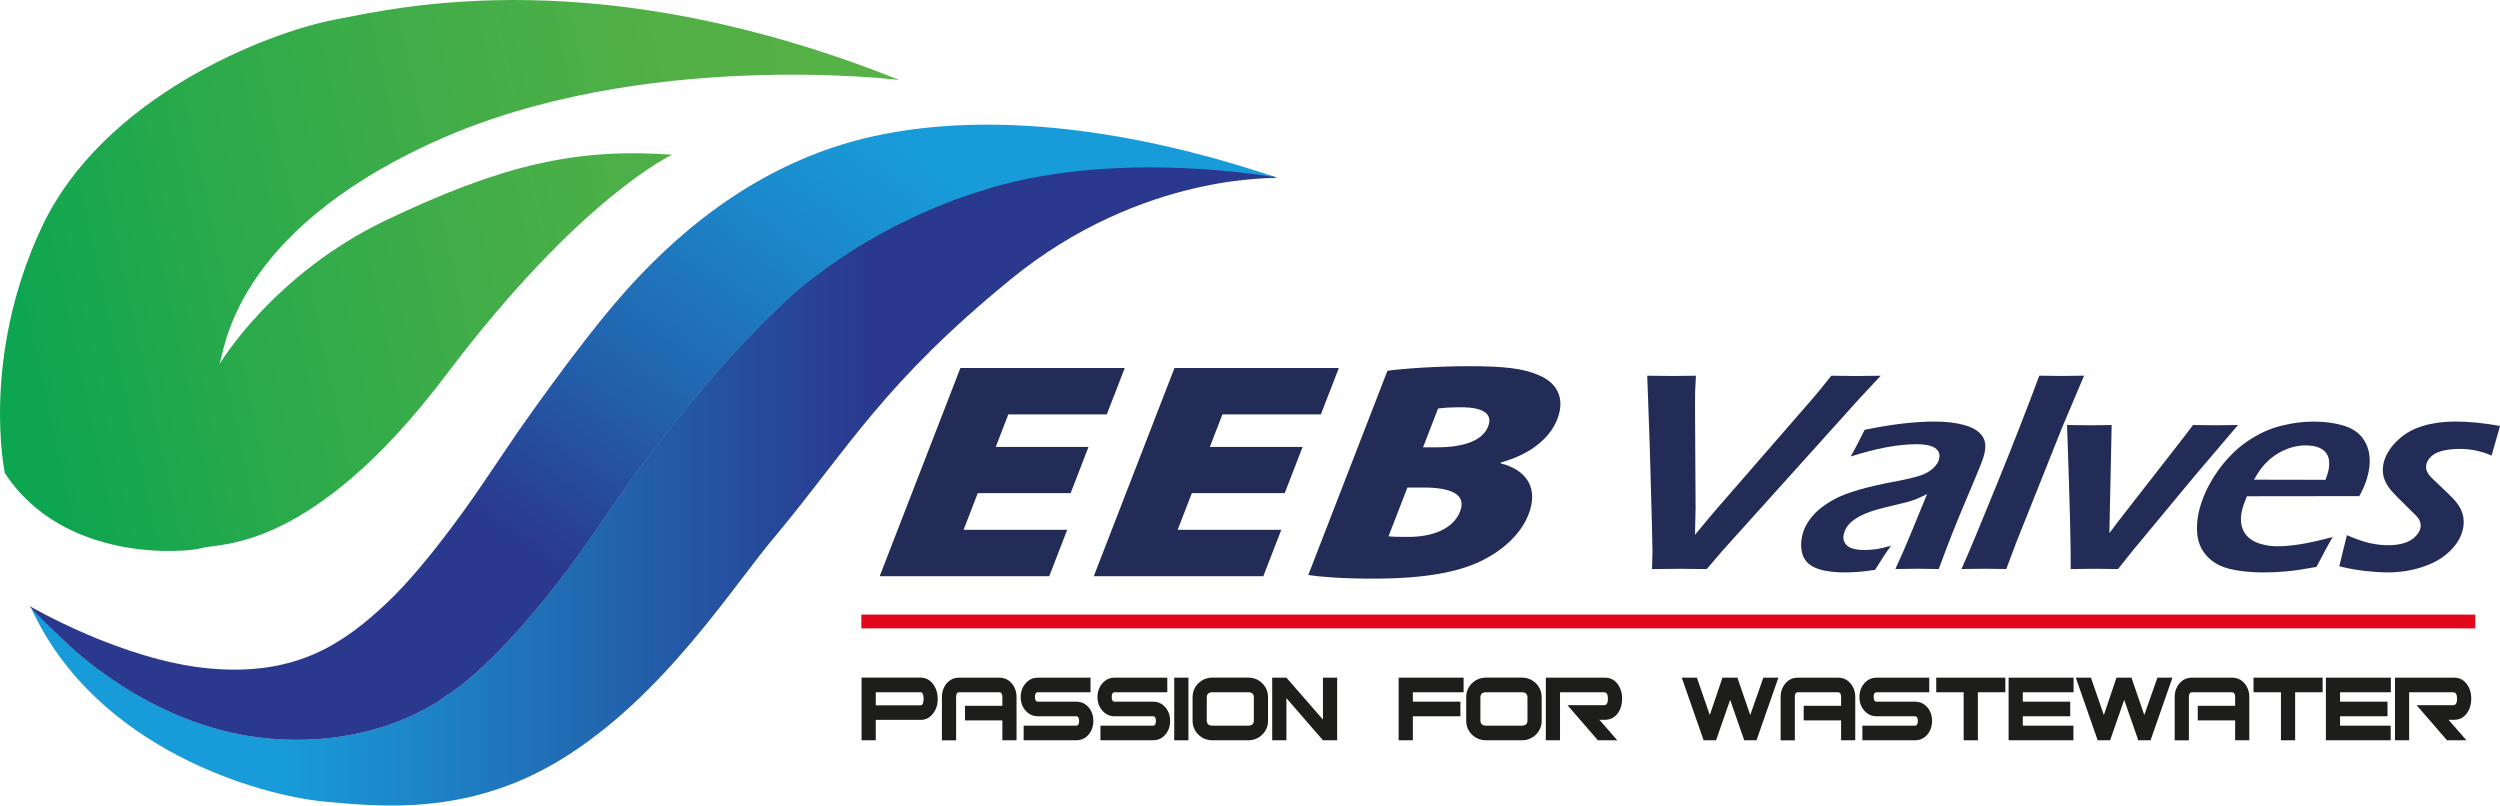 <?xml version="1.0" encoding="UTF-8"?><svg id="b" xmlns="http://www.w3.org/2000/svg" xmlns:xlink="http://www.w3.org/1999/xlink" viewBox="0 0 904.89 291.58"><defs><linearGradient id="d" x1="5.04" y1="122.98" x2="323.14" y2="54" gradientUnits="userSpaceOnUse"><stop offset="0" stop-color="#0da550"/><stop offset=".27" stop-color="#2caa4b"/><stop offset=".54" stop-color="#43ad48"/><stop offset=".79" stop-color="#52b046"/><stop offset="1" stop-color="#57b146"/></linearGradient><linearGradient id="e" x1="11.17" y1="175.93" x2="462.3" y2="175.93" gradientUnits="userSpaceOnUse"><stop offset=".2" stop-color="#189cd9"/><stop offset=".67" stop-color="#2a398e"/></linearGradient><linearGradient id="f" x1="141.64" y1="274.06" x2="404.61" y2="-92.84" gradientUnits="userSpaceOnUse"><stop offset=".2" stop-color="#2a398e"/><stop offset=".34" stop-color="#235eaa"/><stop offset=".54" stop-color="#1b8acc"/><stop offset=".64" stop-color="#189cd9"/></linearGradient></defs><g id="c"><path d="M1.75,171.24s-8.85-41.53,13.28-88.85C37.15,35.07,96.39,11.92,120.9,7.16s96.34-21.45,204.6,21.79c0,0-93.28-11.57-167.83,22.13-74.55,33.7-76.43,77.28-78.3,80.85,0,0,19.23-32.68,60.77-52.43,41.53-19.74,68.43-26.04,103.15-23.49,0,0-33.11,15.15-81.87,79.74-48.77,64.6-82.47,60.77-88.09,62.55-5.62,1.79-50.21,5.62-71.57-27.06Z" style="fill:url(#d);"/><path d="M597.96,205.97l.17-6.46c0-.85-.07-4.12-.21-9.79l-.78-28.3-.91-25.43c3.78.07,6.93.1,9.44.1,1.55,0,4.28-.03,8.18-.1l-.28,5.69c-.04,1.16-.06,2.74-.05,4.72l.21,37.58c-.04,2.43-.11,5.62-.21,9.59l5.2-6.25c1.28-1.54,3.87-4.55,7.78-9.02l29.34-33.74c.87-.99,1.75-2.04,2.66-3.15.91-1.11,2.36-2.91,4.34-5.41,4,.07,7.06.1,9.16.1,1.26,0,4.17-.03,8.74-.1l-7.66,8.2-49.84,55.37-5.48,6.41c-4.78-.07-7.99-.1-9.61-.1-1.44,0-4.84.03-10.19.1Z" style="fill:#222c56;"/><path d="M669.84,165.26c1.39-2.46,2.32-4.19,2.8-5.18.48-.99,1.24-2.49,2.28-4.51,5.41-1.09,10.12-1.86,14.12-2.31,4-.44,7.79-.67,11.38-.67,4.07,0,7.65.44,10.74,1.31,3.09.87,5.26,2.26,6.51,4.18,1.25,1.92,1.24,4.67-.03,8.25-.69,1.95-2.73,6.91-6.13,14.89s-6.66,16.23-9.77,24.74c-2.79-.07-5.37-.1-7.73-.1s-4.92.03-7.97.1c1.94-4.14,4.02-8.92,6.24-14.36l5.23-12.77c-1.71.85-2.99,1.45-3.85,1.79-.86.34-1.8.66-2.83.95-1.03.29-2.81.74-5.35,1.33-2.54.6-4.59,1.12-6.16,1.56-1.56.44-3.01.95-4.33,1.51-1.33.56-2.5,1.2-3.53,1.9-1.02.7-1.85,1.43-2.47,2.2-.62.77-1.09,1.6-1.4,2.49-.51,1.44-.49,2.67.05,3.72.54,1.04,1.42,1.77,2.64,2.18,1.22.41,2.76.62,4.61.62,1.18,0,2.46-.08,3.83-.26,1.37-.17,3.29-.6,5.75-1.28-1.46,1.95-3.39,4.85-5.79,8.72-2.77.41-4.95.67-6.54.77s-3.05.15-4.38.15c-4.66,0-8.28-.58-10.86-1.74-2.59-1.16-4.14-3.01-4.67-5.54-.53-2.53-.34-5.08.56-7.64.52-1.47,1.31-2.92,2.37-4.36,1.06-1.44,2.34-2.75,3.83-3.95,1.49-1.2,3.29-2.35,5.38-3.46,2.09-1.11,4.93-2.19,8.52-3.23,3.58-1.04,8.21-2.09,13.87-3.15,1.5-.27,3.08-.61,4.74-1,1.66-.39,3-.78,4.04-1.15,1.04-.38,2-.86,2.87-1.46.88-.6,1.59-1.22,2.13-1.87.54-.65.94-1.31,1.18-2,.47-1.33.4-2.46-.22-3.38-.62-.92-1.61-1.56-2.98-1.92-1.37-.36-2.96-.54-4.78-.54-6.73,0-14.69,1.49-23.88,4.46Z" style="fill:#222c56;"/><path d="M709.97,205.97c2.59-5.78,6.92-16.16,13-31.15,6.08-14.99,11.13-27.93,15.16-38.84,3.82.07,6.55.1,8.18.1,2.18,0,4.86-.03,8.03-.1l-7.92,18.71-16.65,41.73-3.58,9.54c-3.01-.07-5.57-.1-7.68-.1-.71,0-3.55.03-8.53.1Z" style="fill:#222c56;"/><path d="M749.5,205.97c.1-7.21-.34-24.59-1.32-52.14,3.23.07,6.03.1,8.4.1,2.52,0,5.1-.03,7.75-.1l-.83,39.15,3.35-4.46,22.83-29.3c1.08-1.37,2.45-3.16,4.12-5.39,3,.07,5.68.1,8.04.1s5.14-.03,8.22-.1l-15.41,18.1-22.75,27.43-5.27,6.61c-3.3-.07-6.08-.1-8.34-.1-2.37,0-5.3.03-8.8.1Z" style="fill:#222c56;"/><path d="M844.34,194.33c-1.19,2.02-3.15,5.64-5.88,10.87-4.27.79-7.82,1.32-10.65,1.59-2.83.27-5.63.41-8.41.41-4.84,0-9.02-.45-12.53-1.33s-6.29-2.52-8.34-4.89c-2.05-2.37-3.15-5.28-3.3-8.73-.15-3.45.44-7.07,1.78-10.86,1.48-4.2,3.71-8.27,6.69-12.22,2.98-3.94,6.35-7.17,10.1-9.68,3.75-2.51,7.64-4.28,11.67-5.33,4.03-1.04,8.04-1.56,12.03-1.56,3.77,0,7.2.44,10.3,1.31,3.09.87,5.45,2.29,7.06,4.27,1.61,1.98,2.55,4.36,2.81,7.14.26,2.78-.21,5.88-1.42,9.29-.57,1.6-1.33,3.26-2.3,4.96l-40.66.05c-.52,1.27-.91,2.27-1.18,3.03-.81,2.29-1.12,4.39-.95,6.31s.84,3.54,2,4.87c1.16,1.33,2.75,2.32,4.78,2.95,2.03.63,4.14.95,6.32.95,2.55,0,5.4-.26,8.56-.77,3.16-.51,7-1.38,11.54-2.61ZM815.82,173.62l25.93.05c.58-1.63.95-2.84,1.11-3.63s.23-1.68.2-2.68c-.03-1-.25-1.89-.64-2.65-.39-.77-.95-1.4-1.65-1.92-.71-.51-1.59-.9-2.66-1.17-1.07-.27-2.27-.41-3.6-.41-1.55,0-3.14.22-4.75.66-1.62.44-3.18,1.09-4.7,1.94-1.52.85-2.85,1.8-3.97,2.86-1.13,1.06-2.05,2.07-2.76,3.04-.71.97-1.54,2.27-2.49,3.91Z" style="fill:#222c56;"/><path d="M846.71,204.99l2.76-11.28c3.14,1.37,5.87,2.32,8.2,2.85,2.33.53,4.54.79,6.65.79s3.96-.23,5.57-.69c1.6-.46,2.92-1.14,3.94-2.05,1.02-.91,1.71-1.85,2.06-2.85.16-.44.25-.85.29-1.23.04-.38.01-.77-.08-1.18-.1-.41-.24-.79-.42-1.15-.19-.36-.48-.77-.87-1.23-.39-.46-.98-1.05-1.76-1.77l-2.22-2.21c-2.15-2.08-3.77-3.72-4.86-4.92-1.09-1.2-1.94-2.42-2.53-3.67-.59-1.25-.92-2.56-.96-3.95-.05-1.38.18-2.79.69-4.23.88-2.49,2.54-4.87,4.98-7.13,2.44-2.26,5.42-3.91,8.93-4.95,3.51-1.04,7.39-1.56,11.64-1.56,4.84,0,10.24.53,16.19,1.59l-3.06,10.72c-3.72-1.61-7.56-2.41-11.52-2.41-2.14,0-4.09.2-5.84.59-1.75.39-3.11.99-4.1,1.79-.99.8-1.65,1.7-2,2.69-.21.58-.3,1.15-.27,1.72.02.56.2,1.15.54,1.77s.77,1.2,1.3,1.74c.53.55,1.65,1.62,3.38,3.23,1.73,1.61,3.22,3.06,4.48,4.36,1.26,1.3,2.21,2.61,2.86,3.92.64,1.32,1,2.73,1.06,4.23s-.18,3.02-.72,4.56c-.9,2.56-2.59,4.94-5.06,7.13-2.47,2.19-5.64,3.9-9.52,5.13-3.87,1.23-7.93,1.85-12.19,1.85-2.22,0-4.86-.16-7.92-.49-3.06-.33-6.26-.9-9.6-1.72Z" style="fill:#222c56;"/><line x1="311.77" y1="224.95" x2="895.94" y2="224.95" style="fill:none; stroke:#e2071d; stroke-miterlimit:10; stroke-width:5px;"/><path d="M387.49,178.5h-33.58l-5.14,13.27h37.51l-6.51,16.8h-61.36l29.21-75.37h59.49l-6.51,16.8h-35.63l-4.56,11.78h33.58l-6.48,16.73Z" style="fill:#222c56;"/><path d="M464.98,178.5h-33.58l-5.14,13.27h37.51l-6.51,16.8h-61.36l29.21-75.37h59.49l-6.51,16.8h-35.63l-4.56,11.78h33.58l-6.48,16.73Z" style="fill:#222c56;"/><path d="M502.19,134.21c5.49-.8,18.03-1.66,29.25-1.66,13.07,0,19.98.77,25.76,3.36,6.1,2.57,9.5,8.03,6.48,15.8-2.47,6.36-8.89,12.46-20.5,15.72l-.09.25c9.76,2.47,13.77,9.24,10.2,18.45-2.82,7.27-9.31,12.98-16.86,16.78-8.37,4.11-20.39,6.53-39.39,6.53-11.28,0-19.04-.64-23.5-1.3l28.65-73.93ZM502.59,194.11c1.75.22,3.94.22,7.29.22,8.17,0,16.06-2.62,18.62-9.23,2.47-6.37-3.74-8.63-13.08-8.63h-6l-6.83,17.63ZM515.07,161.91h4.95c10.71,0,16.78-2.82,18.63-7.58,1.67-4.32-1.41-6.91-9.68-6.91-4.33,0-6.75.21-8.45.45l-5.44,14.05Z" style="fill:#222c56;"/><path d="M339.43,252.95c0,2.03-.54,3.76-1.63,5.2-1.17,1.62-2.71,2.42-4.62,2.42h-16.19v7.37h-5.14v-22.67h21.32c1.91,0,3.45.81,4.62,2.43,1.08,1.47,1.63,3.22,1.63,5.25ZM334.3,252.95c0-1.59-.37-2.38-1.11-2.38h-16.19v4.72h16.19c.74,0,1.11-.78,1.11-2.34Z" style="fill:#1d1d1b;"/><path d="M367.95,267.95h-5.14v-7.19h-13.53v-5.29h13.53v-3.17c0-1.15-.37-1.72-1.11-1.72h-14.56c-.71,0-1.07.57-1.07,1.72v15.66h-5.14v-15.67c0-1.91.58-3.55,1.73-4.93,1.16-1.38,2.65-2.07,4.47-2.07h14.56c1.85,0,3.36.69,4.52,2.07,1.16,1.38,1.73,3.02,1.73,4.93v15.67Z" style="fill:#1d1d1b;"/><path d="M395.74,260.96c0,1.91-.56,3.53-1.67,4.88-1.2,1.41-2.71,2.11-4.54,2.11h-19.01v-5.29h19.01c.71,0,1.07-.57,1.07-1.7s-.36-1.7-1.07-1.7h-13.83c-1.83,0-3.34-.71-4.54-2.12-1.14-1.32-1.71-2.94-1.71-4.85s.58-3.56,1.76-4.94c1.17-1.38,2.67-2.07,4.5-2.07h19.01v5.29h-19.05c-.71,0-1.07.57-1.07,1.72s.36,1.68,1.07,1.68h13.86c1.83,0,3.35.7,4.55,2.11,1.12,1.35,1.67,2.98,1.67,4.88Z" style="fill:#1d1d1b;"/><path d="M423.53,260.96c0,1.91-.56,3.53-1.67,4.88-1.2,1.41-2.71,2.11-4.54,2.11h-19.01v-5.29h19.01c.71,0,1.07-.57,1.07-1.7s-.36-1.7-1.07-1.7h-13.83c-1.83,0-3.34-.71-4.54-2.12-1.14-1.32-1.71-2.94-1.71-4.85s.58-3.56,1.76-4.94c1.17-1.38,2.67-2.07,4.5-2.07h19.01v5.29h-19.05c-.71,0-1.07.57-1.07,1.72s.36,1.68,1.07,1.68h13.86c1.83,0,3.35.7,4.55,2.11,1.12,1.35,1.67,2.98,1.67,4.88Z" style="fill:#1d1d1b;"/><path d="M430.16,267.95h-5.14v-22.67h5.14v22.67Z" style="fill:#1d1d1b;"/><path d="M458.98,260.77c0,2.05-.7,3.76-2.1,5.13s-3.1,2.05-5.09,2.05h-12.93c-2,0-3.7-.68-5.1-2.05s-2.1-3.07-2.1-5.13v-8.32c0-2.05.7-3.76,2.1-5.13s3.1-2.05,5.1-2.05h12.93c2,0,3.7.68,5.09,2.05s2.1,3.07,2.1,5.13v8.32ZM453.84,260.76v-8.3c0-1.26-.68-1.89-2.05-1.89h-12.93c-1.37,0-2.06.63-2.06,1.89v8.3c0,1.26.69,1.89,2.06,1.89h12.93c1.37,0,2.05-.63,2.05-1.89Z" style="fill:#1d1d1b;"/><path d="M483.99,267.95h-5.14l-13.23-15.26v15.26h-5.14v-22.67h5.14l13.23,15.17v-15.17h5.14v22.67Z" style="fill:#1d1d1b;"/><path d="M529.76,250.57h-18.37v3.4h17.21v5.29h-17.21v8.69h-5.14v-22.67h23.51v5.29Z" style="fill:#1d1d1b;"/><path d="M558.02,260.77c0,2.05-.7,3.76-2.1,5.13s-3.1,2.05-5.09,2.05h-12.93c-2,0-3.7-.68-5.1-2.05s-2.1-3.07-2.1-5.13v-8.32c0-2.05.7-3.76,2.1-5.13s3.1-2.05,5.1-2.05h12.93c2,0,3.7.68,5.09,2.05s2.1,3.07,2.1,5.13v8.32ZM552.88,260.76v-8.3c0-1.26-.68-1.89-2.05-1.89h-12.93c-1.37,0-2.06.63-2.06,1.89v8.3c0,1.26.69,1.89,2.06,1.89h12.93c1.37,0,2.05-.63,2.05-1.89Z" style="fill:#1d1d1b;"/><path d="M585.38,267.95h-7.02l-11-12.7h13.23c.94,0,1.41-.78,1.41-2.34s-.47-2.34-1.41-2.34h-15.93v17.38h-5.14v-22.67h21.37c1.97,0,3.53.79,4.67,2.38,1.06,1.44,1.58,3.19,1.58,5.25s-.53,3.81-1.58,5.25c-1.14,1.59-2.7,2.38-4.67,2.38h-1.97l6.47,7.41Z" style="fill:#1d1d1b;"/><path d="M643.7,245.28l-7.92,22.67h-4.45l-5.09-14.64-5.1,14.64h-4.5l-7.92-22.67h5.48l4.67,13.54,4.58-13.54h5.57l-.09.18,4.58,13.36,4.75-13.54h5.44Z" style="fill:#1d1d1b;"/><path d="M671.53,267.95h-5.14v-7.19h-13.53v-5.29h13.53v-3.17c0-1.15-.37-1.72-1.11-1.72h-14.56c-.71,0-1.07.57-1.07,1.72v15.66h-5.14v-15.67c0-1.91.58-3.55,1.73-4.93,1.16-1.38,2.65-2.07,4.47-2.07h14.56c1.86,0,3.36.69,4.52,2.07s1.73,3.02,1.73,4.93v15.67Z" style="fill:#1d1d1b;"/><path d="M699.32,260.96c0,1.91-.56,3.53-1.67,4.88-1.2,1.41-2.71,2.11-4.54,2.11h-19.01v-5.29h19.01c.71,0,1.07-.57,1.07-1.7s-.36-1.7-1.07-1.7h-13.83c-1.83,0-3.34-.71-4.54-2.12-1.14-1.32-1.71-2.94-1.71-4.85s.58-3.56,1.76-4.94c1.17-1.38,2.67-2.07,4.5-2.07h19.01v5.29h-19.05c-.72,0-1.07.57-1.07,1.72s.36,1.68,1.07,1.68h13.86c1.83,0,3.35.7,4.55,2.11,1.12,1.35,1.67,2.98,1.67,4.88Z" style="fill:#1d1d1b;"/><path d="M725.83,250.57h-9.93v17.38h-5.14v-17.38h-9.93v-5.29h25.01v5.29Z" style="fill:#1d1d1b;"/><path d="M750.53,250.57h-18.37v3.4h17.17v5.29h-17.17v3.4h18.33v5.29h-23.46v-22.67h23.51v5.29Z" style="fill:#1d1d1b;"/><path d="M786.33,245.28l-7.92,22.67h-4.45l-5.09-14.64-5.1,14.64h-4.5l-7.92-22.67h5.48l4.67,13.54,4.58-13.54h5.57l-.09.18,4.58,13.36,4.75-13.54h5.44Z" style="fill:#1d1d1b;"/><path d="M814.16,267.95h-5.14v-7.19h-13.53v-5.29h13.53v-3.17c0-1.15-.37-1.72-1.11-1.72h-14.56c-.71,0-1.07.57-1.07,1.72v15.66h-5.14v-15.67c0-1.91.58-3.55,1.73-4.93,1.16-1.38,2.65-2.07,4.47-2.07h14.56c1.86,0,3.36.69,4.52,2.07s1.73,3.02,1.73,4.93v15.67Z" style="fill:#1d1d1b;"/><path d="M840.67,250.57h-9.93v17.38h-5.14v-17.38h-9.93v-5.29h25.01v5.29Z" style="fill:#1d1d1b;"/><path d="M865.37,250.57h-18.37v3.4h17.17v5.29h-17.17v3.4h18.33v5.29h-23.46v-22.67h23.51v5.29Z" style="fill:#1d1d1b;"/><path d="M892.73,267.95h-7.02l-11-12.7h13.23c.94,0,1.41-.78,1.41-2.34s-.47-2.34-1.41-2.34h-15.93v17.38h-5.14v-22.67h21.37c1.97,0,3.53.79,4.67,2.38,1.06,1.44,1.58,3.19,1.58,5.25s-.53,3.81-1.58,5.25c-1.14,1.59-2.7,2.38-4.67,2.38h-1.97l6.47,7.41Z" style="fill:#1d1d1b;"/><path d="M460.41,63.69c-9.71-1.6-59.14-8.71-102.2,4.13-48,14.32-75.06,42.18-75.06,42.18,0,0-29.7,26.38-64.94,78.19-35.23,51.81-56.51,63.4-56.51,63.4,0,0-24.34,19.94-66.21,15.51-41.87-4.43-71.66-34.77-71.66-34.77,0,0-9.71-8.97-12.66-12.48,23.59,51.79,83.59,68.1,105.76,70.23,21.09,2.02,52.48,5.13,85.53-14.81,38.13-23,63.62-64.43,78.72-81.87,26.09-31.49,38.89-54.91,84.6-92.26,47.91-39.15,97.16-36.47,96.51-36.77,0,0-.66-.25-1.88-.7Z" style="fill:url(#e);"/><path d="M10.72,219.37s33.7,19.79,65.23,22.6c31.53,2.81,48.64-9.19,64.21-23.87s33.7-41.74,33.7-41.74l12.89-19.02s21.73-31.56,38.43-50.55c16.49-18.76,46.73-47.9,91.4-57.57,42.74-9.25,94.32-2.26,145.53,15.06,0,0-55.91-10.47-103.91,3.83s-75.06,42.13-75.06,42.13c0,0-29.7,26.34-64.94,78.09-35.23,51.74-56.51,63.32-56.51,63.32,0,0-24.34,19.91-66.21,15.49s-71.66-34.72-71.66-34.72c0,0-10.89-10.04-13.11-13.02Z" style="fill:url(#f);"/></g></svg>